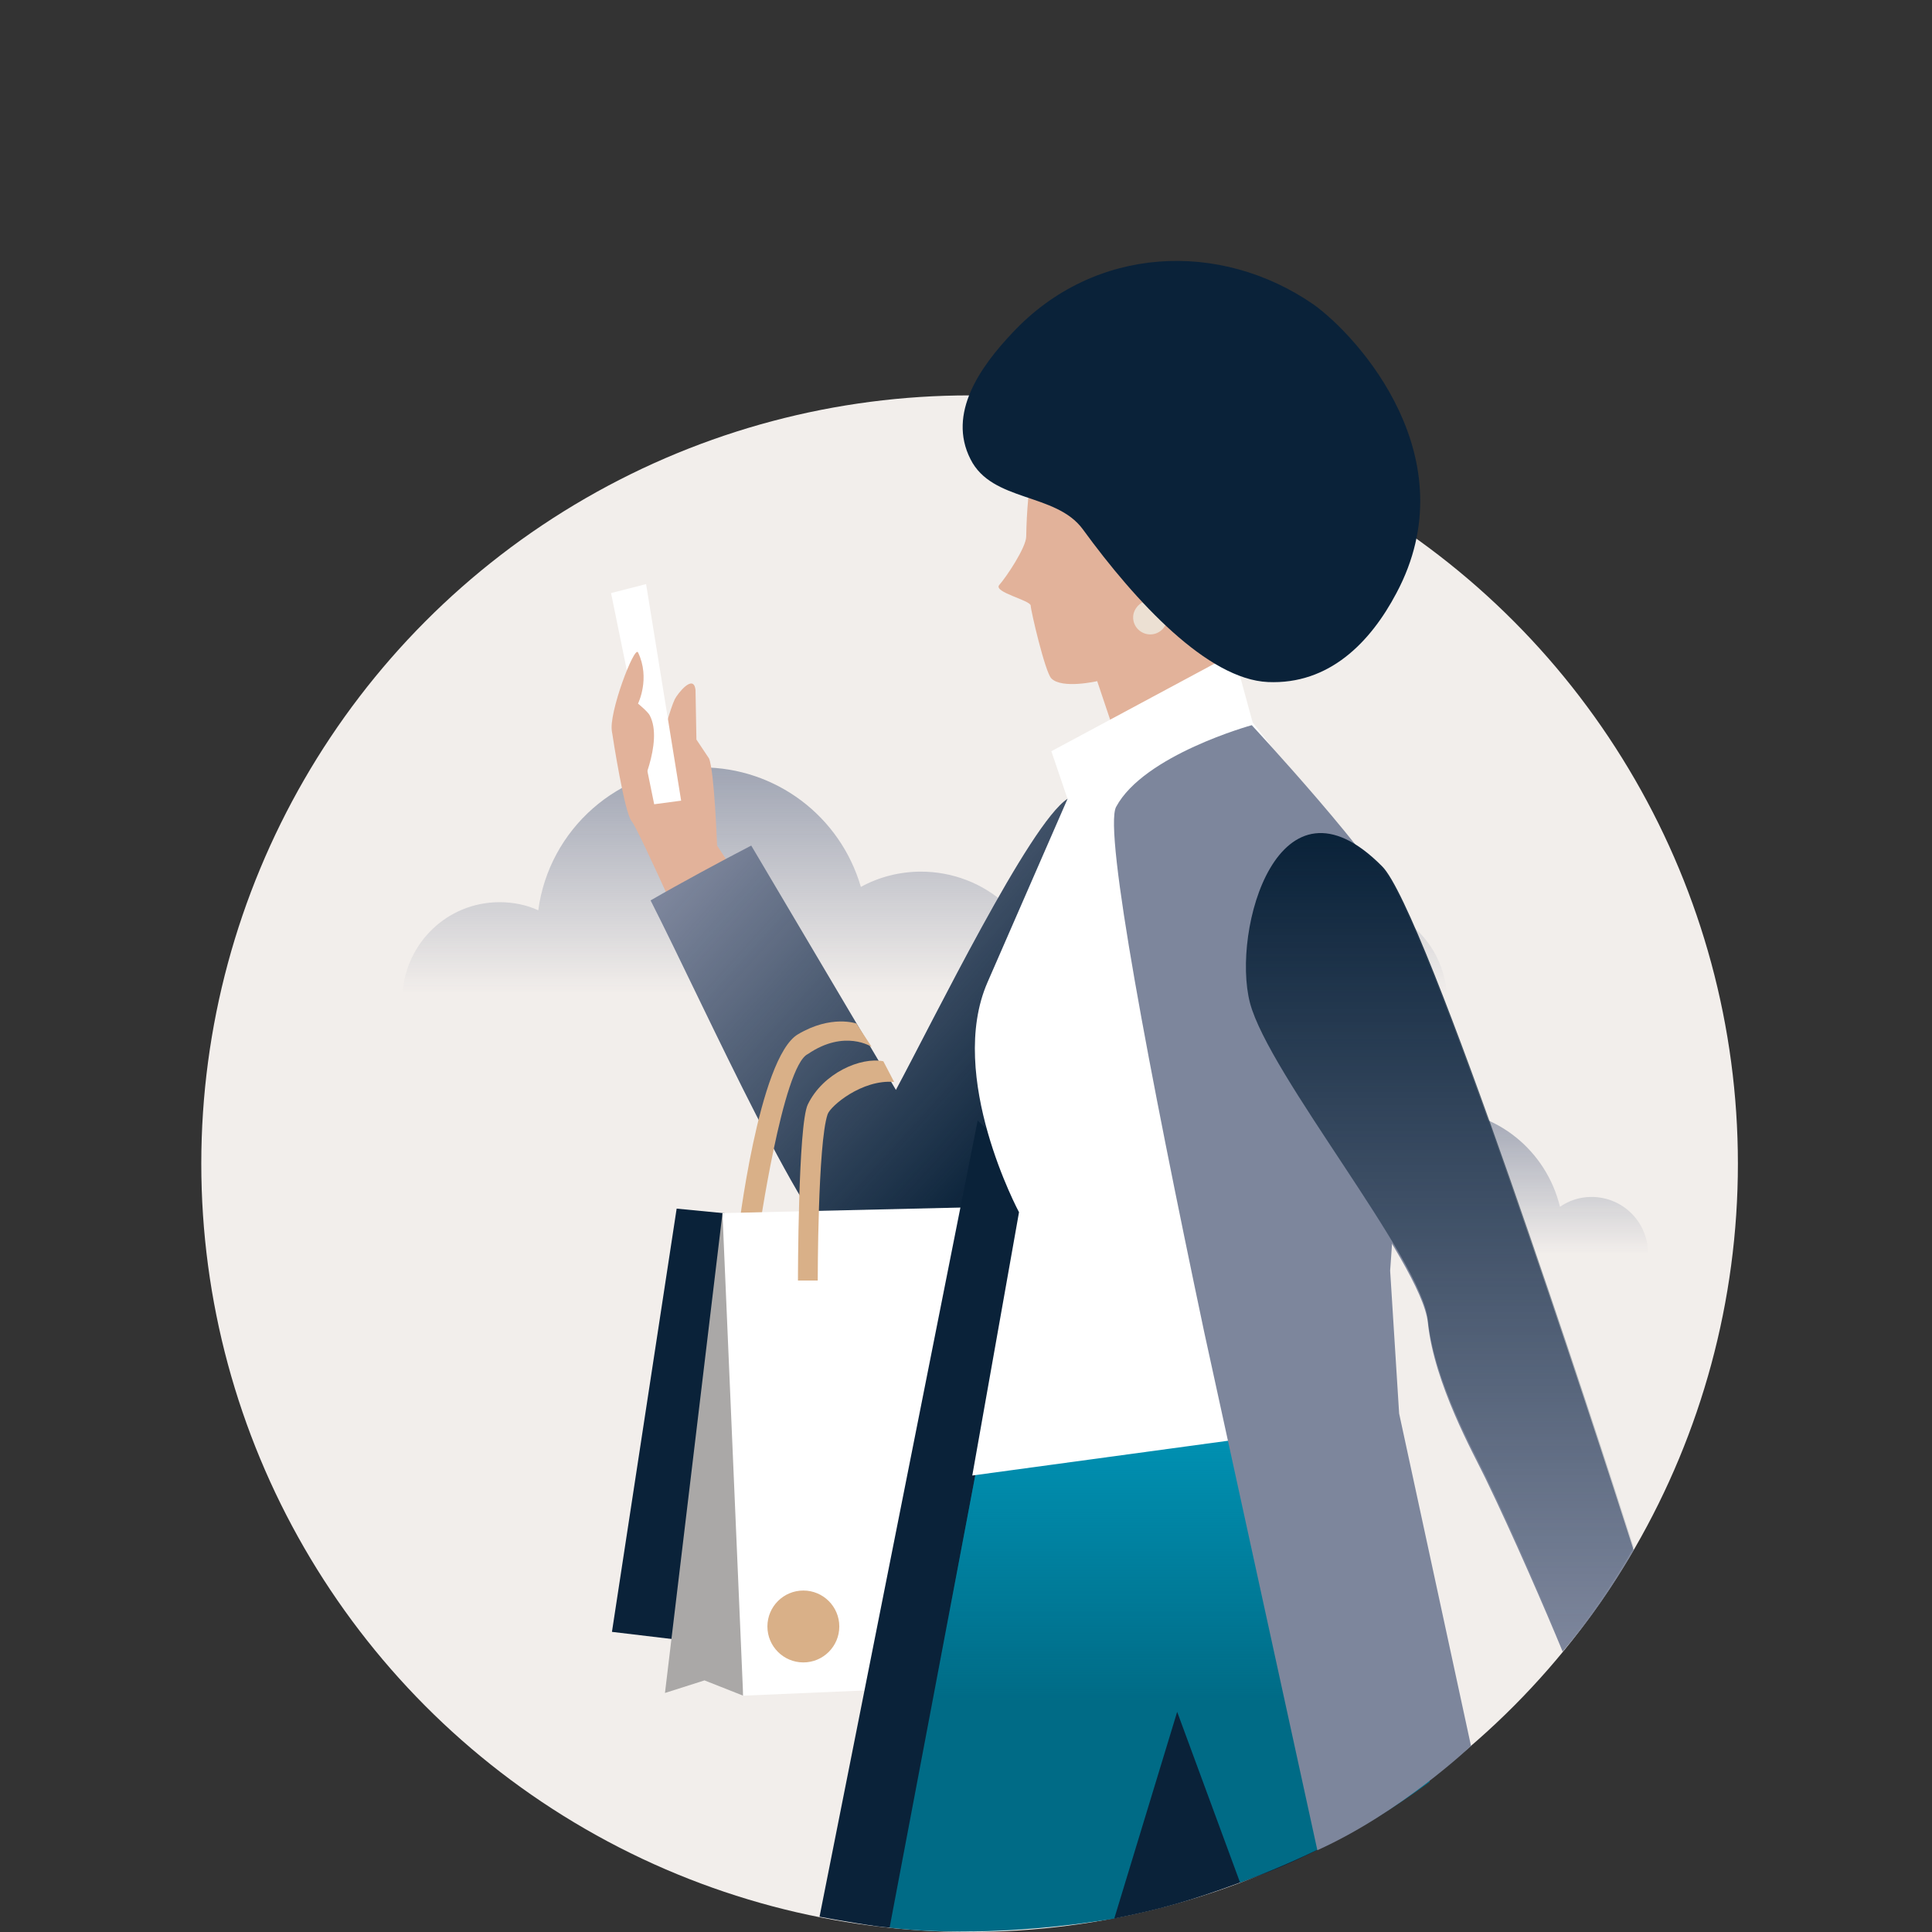 <?xml version="1.0" encoding="utf-8"?>
<!-- Generator: Adobe Illustrator 23.0.4, SVG Export Plug-In . SVG Version: 6.00 Build 0)  -->
<svg version="1.1" id="Layer_1" xmlns="http://www.w3.org/2000/svg" xmlns:xlink="http://www.w3.org/1999/xlink" x="0px" y="0px"
	 viewBox="0 0 215 215" style="enable-background:new 0 0 215 215;" xml:space="preserve">
<rect x="0" y="0" width="215" height="215" fill="#333333" stroke="none"/>
<style type="text/css">
	.st0{fill-rule:evenodd;clip-rule:evenodd;fill:#F2EEEB;}
	.st1{opacity:0.7;fill-rule:evenodd;clip-rule:evenodd;fill:url(#SVGID_1_);enable-background:new    ;}
	.st2{opacity:0.7;fill-rule:evenodd;clip-rule:evenodd;fill:url(#SVGID_2_);enable-background:new    ;}
	.st3{fill-rule:evenodd;clip-rule:evenodd;fill:#E2B29A;}
	.st4{fill-rule:evenodd;clip-rule:evenodd;fill:#FFFFFF;}
	.st5{fill-rule:evenodd;clip-rule:evenodd;fill:#0A2239;}
	.st6{fill-rule:evenodd;clip-rule:evenodd;fill:#AAA8A7;}
	.st7{fill-rule:evenodd;clip-rule:evenodd;fill:#7D869C;}
	.st8{fill-rule:evenodd;clip-rule:evenodd;fill:url(#SVGID_3_);}
	.st9{fill-rule:evenodd;clip-rule:evenodd;fill:#D9B088;}
	.st10{fill-rule:evenodd;clip-rule:evenodd;fill:#006B86;}
	.st11{fill-rule:evenodd;clip-rule:evenodd;fill:url(#SVGID_4_);}
	.st12{fill-rule:evenodd;clip-rule:evenodd;fill:#ECE0D3;}
	.st13{fill-rule:evenodd;clip-rule:evenodd;fill:url(#SVGID_5_);}
</style>
<g>
	<circle class="st0" cx="107.9" cy="129.5" r="85.5"/>
	
		<linearGradient id="SVGID_1_" gradientUnits="userSpaceOnUse" x1="-564.288" y1="473.433" x2="-564.288" y2="472.433" gradientTransform="matrix(58.5 0 0 -16 33165 7698.404)">
		<stop  offset="0" style="stop-color:#7D869C"/>
		<stop  offset="1" style="stop-color:#7D869C;stop-opacity:0"/>
	</linearGradient>
	<path class="st1" d="M131,134.2c1.4,0,2.8,0.5,3.8,1.3c1.5-3,4.5-5,8.1-5c1.6,0,3.1,0.4,4.4,1.2c2.2-4.8,7-8.2,12.7-8.2
		c6.6,0,12.1,4.6,13.6,10.8c1-0.7,2.2-1.1,3.5-1.1c3.5,0,6.3,2.8,6.3,6.3h-58.5C125.3,136.5,127.8,134.2,131,134.2L131,134.2z"/>
	
		<linearGradient id="SVGID_2_" gradientUnits="userSpaceOnUse" x1="-569.355" y1="480.427" x2="-569.355" y2="479.43" gradientTransform="matrix(116.2 0 0 -25.2 66261.906 12192.21)">
		<stop  offset="0" style="stop-color:#7D869C"/>
		<stop  offset="1" style="stop-color:#7D869C;stop-opacity:0"/>
	</linearGradient>
	<path class="st2" d="M161,110.6c-0.4-5.7-5.1-10.1-10.8-10.1c-2.8,0-5.3,1.1-7.3,2.8c-2.3-6.7-8.6-11.5-16-11.5
		c-6.4,0-12,3.6-14.9,8.9c-2.6-2.4-6-3.7-9.5-3.7c-2.4,0-4.7,0.6-6.7,1.7c-2.3-7.9-9.5-13.3-17.7-13.3c-9.3,0-17,6.9-18.2,15.9
		c-1.3-0.6-2.8-0.9-4.3-0.9c-5.8,0-10.4,4.5-10.8,10.1L161,110.6L161,110.6z"/>
	<path class="st3" d="M86.7,104.6l-8.1,4.7c0,0-7.5-17-8.3-17.9c-0.8-0.9-2.1-9.3-2.2-10c-0.1-0.7,5.6,0.8,5.6,0.8s0.9-3.4,1.4-4.4
		c0.3-0.6,2.1-2.9,2.3-1l0.1,5.5l1.4,2.1c0.6,1.4,0.9,9.7,0.9,9.7S86.7,104.6,86.7,104.6z"/>
	<path class="st4" d="M75.8,89.1L71.9,65L68,66l4.8,23.5L75.8,89.1z"/>
	<path class="st3" d="M68.1,81.4c-0.4-2,2.5-9.6,2.9-8.8c1.4,2.9,0,5.7,0,5.7s1.1,0.9,1.3,1.3c1.6,3-1.3,8.8-1.3,8.8L68.1,81.4z"/>
	<path class="st5" d="M107.3,137.6l-32-3.1l-7.2,47.1l37.7,4.5L107.3,137.6z"/>
	<path class="st6" d="M80.4,135L74,188.4l4.4-1.4l4.3,1.7l1.3-35.3L80.4,135z"/>
	<g>
		<path id="F" class="st7" d="M83.6,94.1l16.1,27.2c4.2-7.8,14.9-29.7,19.1-32.4c9.8-6.2-5.6,45.9-5.6,45.9s-13.7,7.6-18.5,5.5
			c-4.6-2-16-27.7-22.3-40.1C75.5,98.4,80.5,95.7,83.6,94.1z"/>
	</g>
	<g>
		
			<linearGradient id="SVGID_3_" gradientUnits="userSpaceOnUse" x1="-562" y1="485.927" x2="-562.758" y2="486.648" gradientTransform="matrix(49.663 0 0 -52.279 28031.098 25531.393)">
			<stop  offset="7.888971e-02" style="stop-color:#0A2239"/>
			<stop  offset="1" style="stop-color:#0A2239;stop-opacity:0"/>
		</linearGradient>
		<path class="st8" d="M83.6,94.1l16.1,27.2c4.2-7.8,14.9-29.7,19.1-32.4c9.8-6.2-5.6,45.9-5.6,45.9s-13.7,7.6-18.5,5.5
			c-4.6-2-16-27.7-22.3-40.1C75.5,98.4,80.5,95.7,83.6,94.1z"/>
	</g>
	<path class="st9" d="M88.8,115.1c3.7-2.2,6.5-1.2,6.5-1.2l1.7,2.6c0,0-3-2-7.1,0.8c-2.8,1.3-5.5,20.2-5.5,20.2h-2.3
		C82.1,137.5,84.4,117.7,88.8,115.1z"/>
	<path class="st4" d="M114.5,134.2L80.4,135l2.3,53.7l37.3-1.6L114.5,134.2z"/>
	<path class="st9" d="M89.9,122.9c1.7-3.5,5.9-5.3,8.4-4.8l1.2,2.3c-3.6-0.3-7.1,2.7-7.4,3.6c-1.1,3.2-1.1,18.5-1.1,18.5h-2.2
		C88.8,142.6,88.8,125.1,89.9,122.9z"/>
	<path class="st5" d="M158.6,198.4c-3.8,2.8-7.7,5.2-11.9,7.4c-2.9,1.5-5.6,2.6-8.7,3.7c-5.7,2.1-9,3-14,4c-3.9,0.6-21.5,1.5-25,1
		c-1,0-5.7-0.8-7.8-1.2l17.6-88.6l25.3,23.5l3.7,3.5L158.6,198.4L158.6,198.4z"/>
	<g>
		<path id="G" class="st10" d="M159.1,198.3c-6.5,4.8-13.3,8.3-21.1,11.2l-7-19l-7,23c-12,2-21.5,1.5-25,1l10.8-57H154L159.1,198.3
			L159.1,198.3z"/>
	</g>
	<g>
		
			<linearGradient id="SVGID_4_" gradientUnits="userSpaceOnUse" x1="-564.775" y1="487.212" x2="-564.775" y2="486.217" gradientTransform="matrix(61.5 0 0 -57.7 34862.699 28269.648)">
			<stop  offset="3.451554e-03" style="stop-color:#0093B5"/>
			<stop  offset="0.552" style="stop-color:#0093B5;stop-opacity:0"/>
		</linearGradient>
		<path class="st11" d="M159.1,198.3c-6.5,4.8-13.4,8.4-21.1,11.2l-7-19l-7,23c-11,2-21.5,1.5-25,1l10.8-57H154L159.1,198.3
			L159.1,198.3z"/>
	</g>
	<path class="st3" d="M126.3,88.3l-4.2-12.5c0,0-3.9,0.9-5.1-0.3c-0.7-0.7-2.3-7.6-2.3-8.1c0-0.6-4.2-1.5-3.5-2.3
		c0.8-0.9,3-4.2,3-5.4c0.1-5.6,0.9-10.9,3-13c4.7-4.6,21.4-5.3,23.6,2.8c2.3,8.1,1.5,16.4-5.2,22.6l3.1,12.3
		C138.7,84.4,126.3,88.3,126.3,88.3z"/>
	<path class="st12" d="M126.1,68.7c0,1.1,0.9,1.9,1.9,1.9c1.1,0,1.9-0.9,1.9-1.9c0-1.1-0.9-1.9-1.9-1.9
		C127,66.8,126.1,67.7,126.1,68.7z"/>
	<path class="st4" d="M153.8,158l-45.6,6.2l5.2-29.3c0,0-8.1-15.1-3.5-25.6l8.9-20.4l-1.8-5.3l20.3-10.9l2.1,7.7
		c0,0,12.6,15.9,14.7,19.9s-1.4,39-1.7,42.4L153.8,158z"/>
	<path class="st5" d="M155.4,66c-2.9,5.5-7.5,10.2-14.3,9.9c-6.7-0.3-14.7-8.9-20.6-17c-3-4.1-10.1-3-12.5-7.8
		c-2.6-5.1,1.1-10.3,4.7-14.1c9.1-9.7,23.1-10.3,33.5-3.1C151.2,37.5,163.4,51,155.4,66z"/>
	<g>
		<path class="st7" d="M163.7,194.3c0,0-7.8,7.4-17.1,11.6L134,148.2c-6.1-28.9-11.2-55.7-9.8-58.4c3.1-5.8,15.1-9.1,15.1-9.1
			s14.3,15.4,16.4,20.4c1.7,4-1,40.3-1,40.3l1,15.9L163.7,194.3z"/>
		<g>
			<path id="H" class="st7" d="M181.8,172.5c-2.3,4-4.9,7.8-7.9,11.3c-1.9-4.6-5.5-12.9-8.6-19.3c-1.3-2.7-5.7-10.5-6.4-17.3
				s-17.7-27.3-19.8-35.3c-2.1-8.1,3.2-26.8,14.7-15.2C158.6,101.4,177.6,159.4,181.8,172.5z"/>
		</g>
	</g>
	<g>
		
			<linearGradient id="SVGID_5_" gradientUnits="userSpaceOnUse" x1="-560.655" y1="489.146" x2="-560.655" y2="488.145" gradientTransform="matrix(43.151 0 0 -90.794 24352.76 44504.211)">
			<stop  offset="3.451554e-03" style="stop-color:#0A2239"/>
			<stop  offset="1" style="stop-color:#0A2239;stop-opacity:0"/>
		</linearGradient>
		<path class="st13" d="M181.8,172.2c-2.3,4-4.9,7.8-7.9,11.3c-1.9-4.6-5.5-12.9-8.6-19.3c-1.3-2.7-5.7-10.5-6.4-17.3
			s-17.7-27.3-19.8-35.3c-2.1-8.1,3.2-26.8,14.7-15.2C158.6,101.1,177.6,159.1,181.8,172.2z"/>
	</g>
	<circle class="st9" cx="89.4" cy="181" r="4"/>
</g>
</svg>
